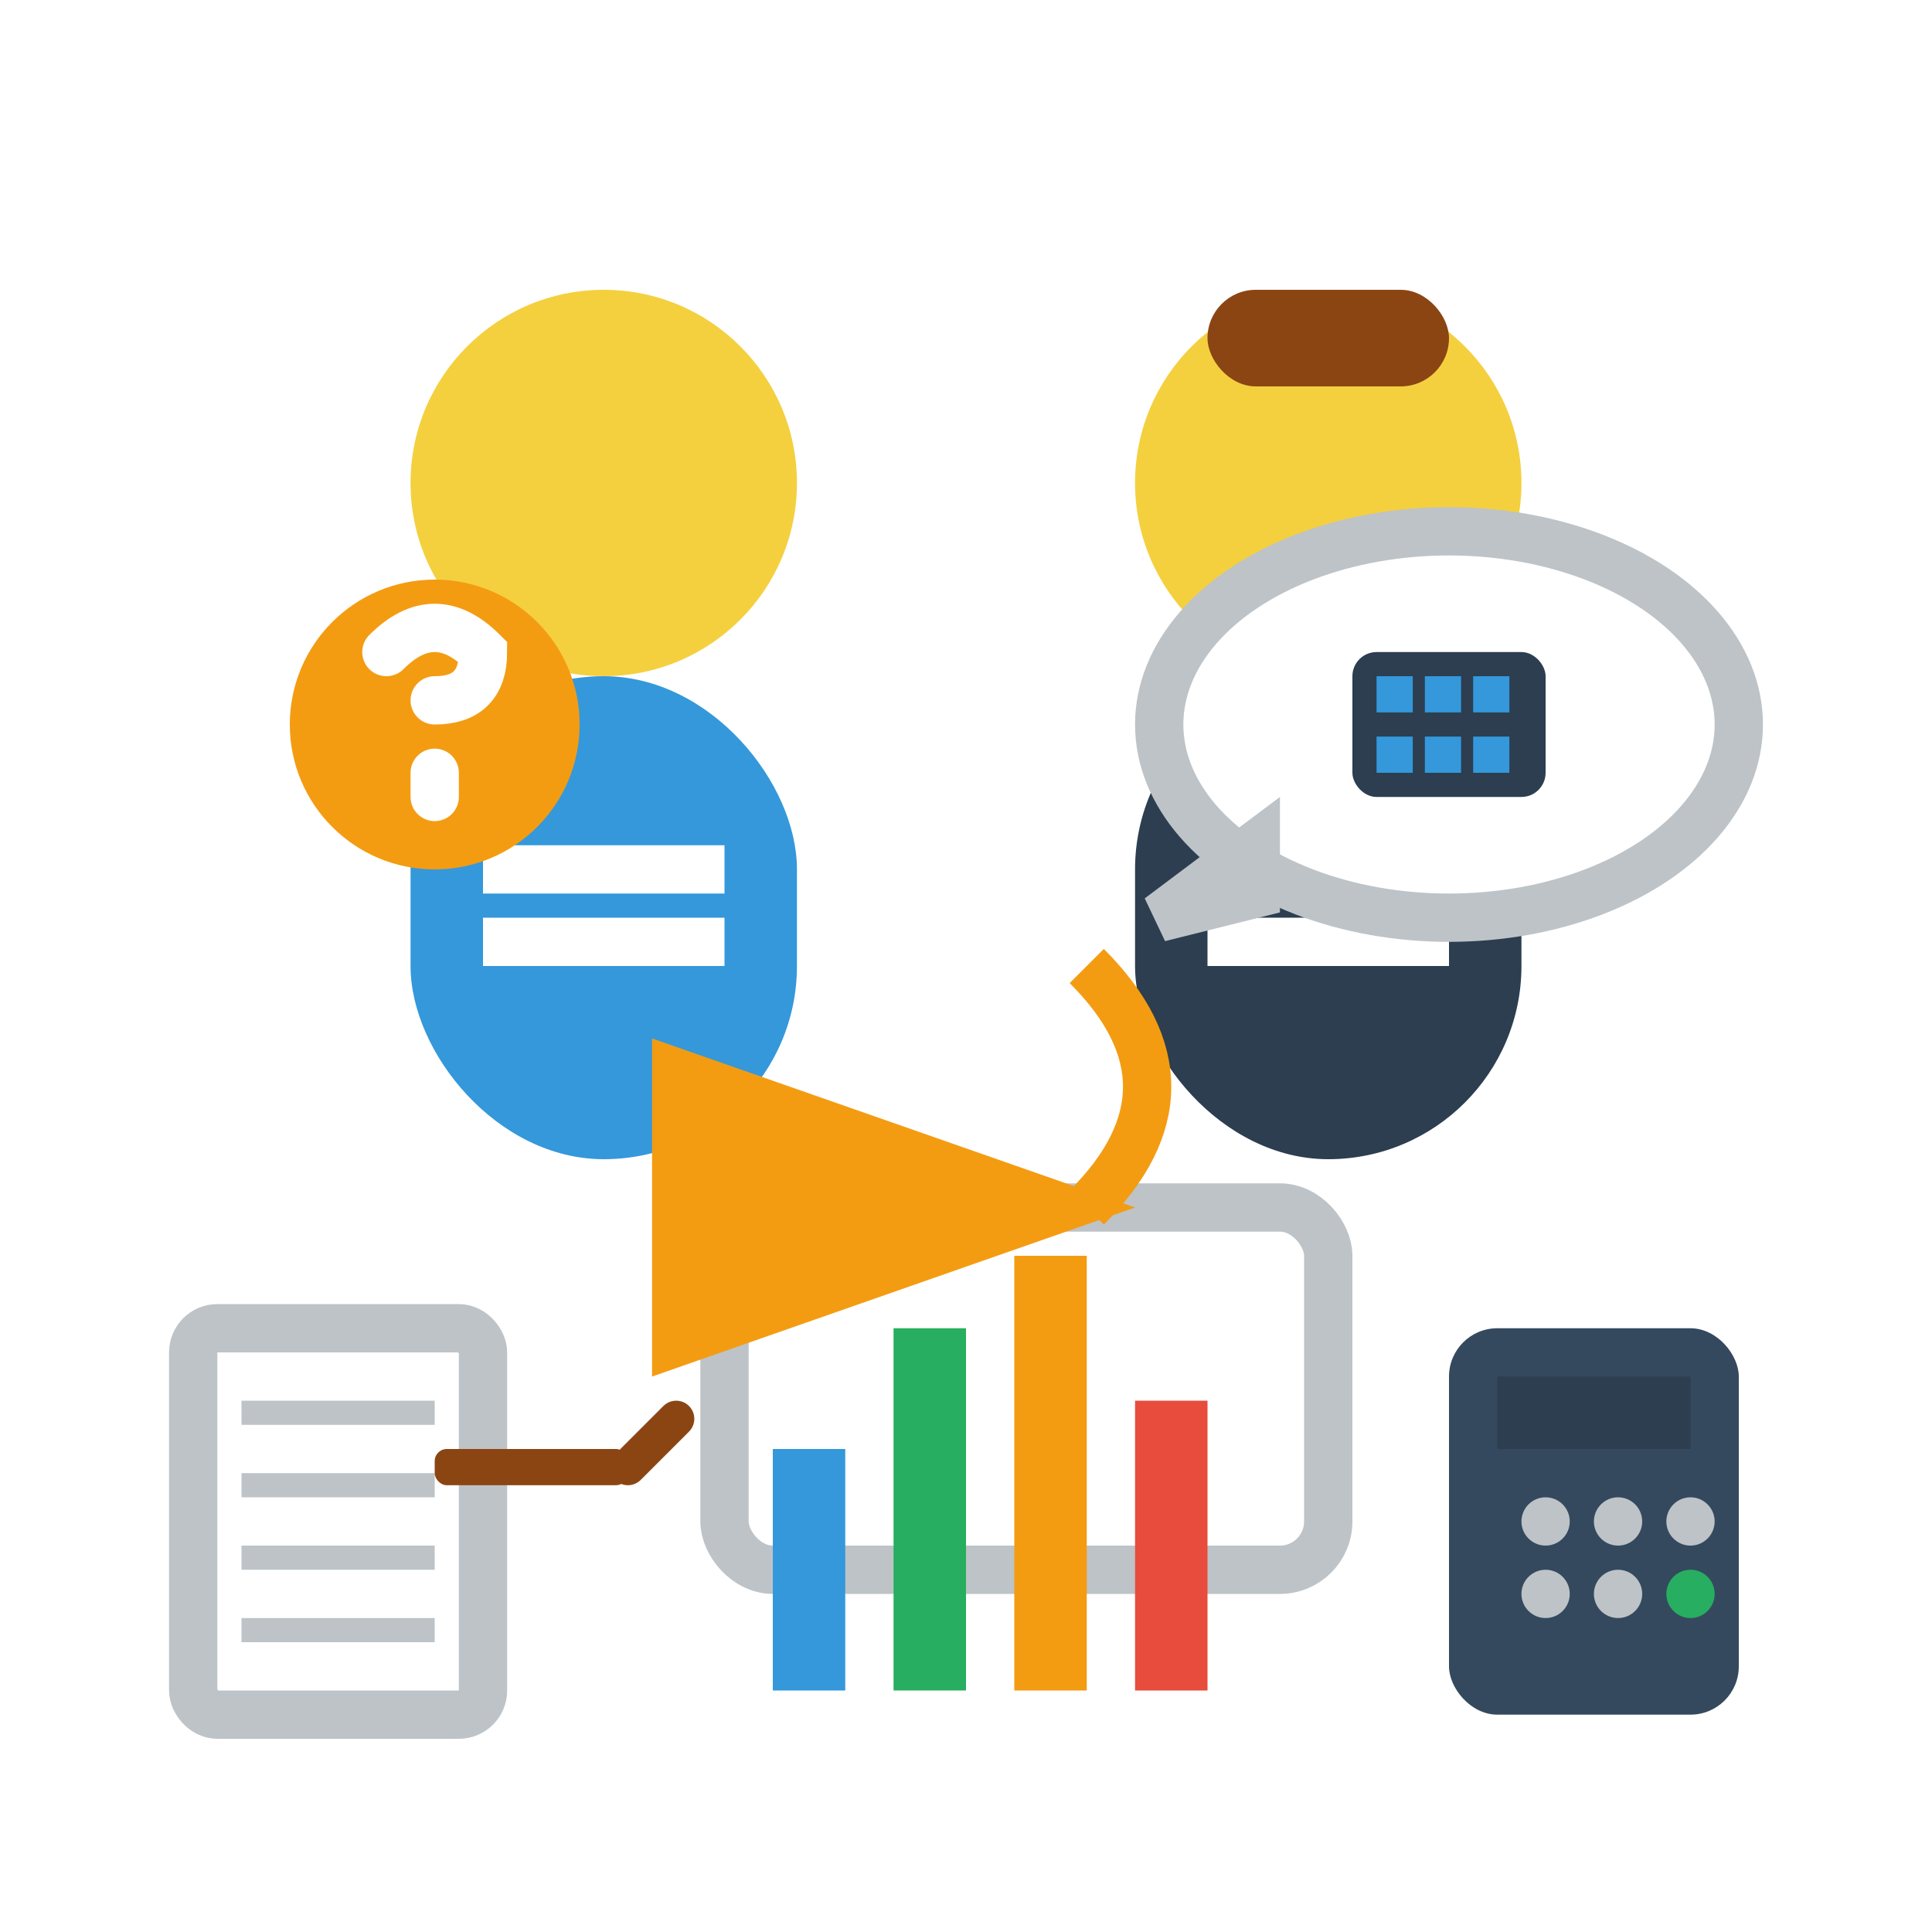 <svg width="80" height="80" viewBox="0 0 80 80" fill="none" xmlns="http://www.w3.org/2000/svg">
  <!-- Person -->
  <circle cx="25" cy="20" r="8" fill="#f4d03f"/>
  <rect x="17" y="28" width="16" height="20" fill="#3498db" rx="8"/>
  <rect x="20" y="35" width="10" height="2" fill="white"/>
  <rect x="20" y="38" width="10" height="2" fill="white"/>
  
  <!-- Expert person -->
  <circle cx="55" cy="20" r="8" fill="#f4d03f"/>
  <rect x="47" y="28" width="16" height="20" fill="#2c3e50" rx="8"/>
  <rect x="50" y="35" width="10" height="2" fill="white"/>
  <rect x="50" y="38" width="10" height="2" fill="white"/>
  
  <!-- Expert hat/cap -->
  <rect x="50" y="12" width="10" height="4" fill="#8b4513" rx="2"/>
  
  <!-- Speech bubble from expert -->
  <ellipse cx="60" cy="30" rx="12" ry="8" fill="white" stroke="#bdc3c7" stroke-width="2"/>
  <path d="M52 35 L48 38 L52 37 Z" fill="white" stroke="#bdc3c7" stroke-width="2"/>
  
  <!-- Solar panel icon in speech bubble -->
  <rect x="56" y="27" width="8" height="6" fill="#2c3e50" rx="1"/>
  <rect x="57" y="28" width="1.5" height="1.5" fill="#3498db"/>
  <rect x="59" y="28" width="1.5" height="1.5" fill="#3498db"/>
  <rect x="61" y="28" width="1.5" height="1.5" fill="#3498db"/>
  <rect x="57" y="30.5" width="1.5" height="1.5" fill="#3498db"/>
  <rect x="59" y="30.5" width="1.5" height="1.5" fill="#3498db"/>
  <rect x="61" y="30.5" width="1.5" height="1.5" fill="#3498db"/>
  
  <!-- Question mark from customer -->
  <circle cx="18" cy="30" r="6" fill="#f39c12"/>
  <path d="M16 27 Q18 25 20 27 Q20 29 18 29 M18 32 L18 33" stroke="white" stroke-width="2" stroke-linecap="round" fill="none"/>
  
  <!-- Chart/graph on table -->
  <rect x="30" y="50" width="25" height="15" fill="white" stroke="#bdc3c7" stroke-width="2" rx="2"/>
  <rect x="32" y="60" width="3" height="10" fill="#3498db"/>
  <rect x="37" y="55" width="3" height="15" fill="#27ae60"/>
  <rect x="42" y="52" width="3" height="18" fill="#f39c12"/>
  <rect x="47" y="58" width="3" height="12" fill="#e74c3c"/>
  
  <!-- Document/clipboard -->
  <rect x="8" y="55" width="12" height="16" fill="white" stroke="#bdc3c7" stroke-width="2" rx="1"/>
  <rect x="10" y="58" width="8" height="1" fill="#bdc3c7"/>
  <rect x="10" y="61" width="8" height="1" fill="#bdc3c7"/>
  <rect x="10" y="64" width="8" height="1" fill="#bdc3c7"/>
  <rect x="10" y="67" width="8" height="1" fill="#bdc3c7"/>
  
  <!-- Pen -->
  <rect x="18" y="60" width="8" height="1.5" fill="#8b4513" rx="0.5"/>
  <path d="M26 60.75 L28 58.75" stroke="#8b4513" stroke-width="1.5" stroke-linecap="round"/>
  
  <!-- Calculator -->
  <rect x="60" y="55" width="12" height="16" fill="#34495e" rx="2"/>
  <rect x="62" y="57" width="8" height="3" fill="#2c3e50"/>
  <circle cx="64" cy="63" r="1" fill="#bdc3c7"/>
  <circle cx="67" cy="63" r="1" fill="#bdc3c7"/>
  <circle cx="70" cy="63" r="1" fill="#bdc3c7"/>
  <circle cx="64" cy="66" r="1" fill="#bdc3c7"/>
  <circle cx="67" cy="66" r="1" fill="#bdc3c7"/>
  <circle cx="70" cy="66" r="1" fill="#27ae60"/>
  
  <!-- Arrow pointing to benefits -->
  <path d="M45 40 Q50 45 45 50" stroke="#f39c12" stroke-width="2" fill="none" marker-end="url(#arrowhead)"/>
  
  <defs>
    <marker id="arrowhead" markerWidth="10" markerHeight="7" refX="9" refY="3.5" orient="auto">
      <polygon points="0 0, 10 3.5, 0 7" fill="#f39c12"/>
    </marker>
  </defs>
</svg>
